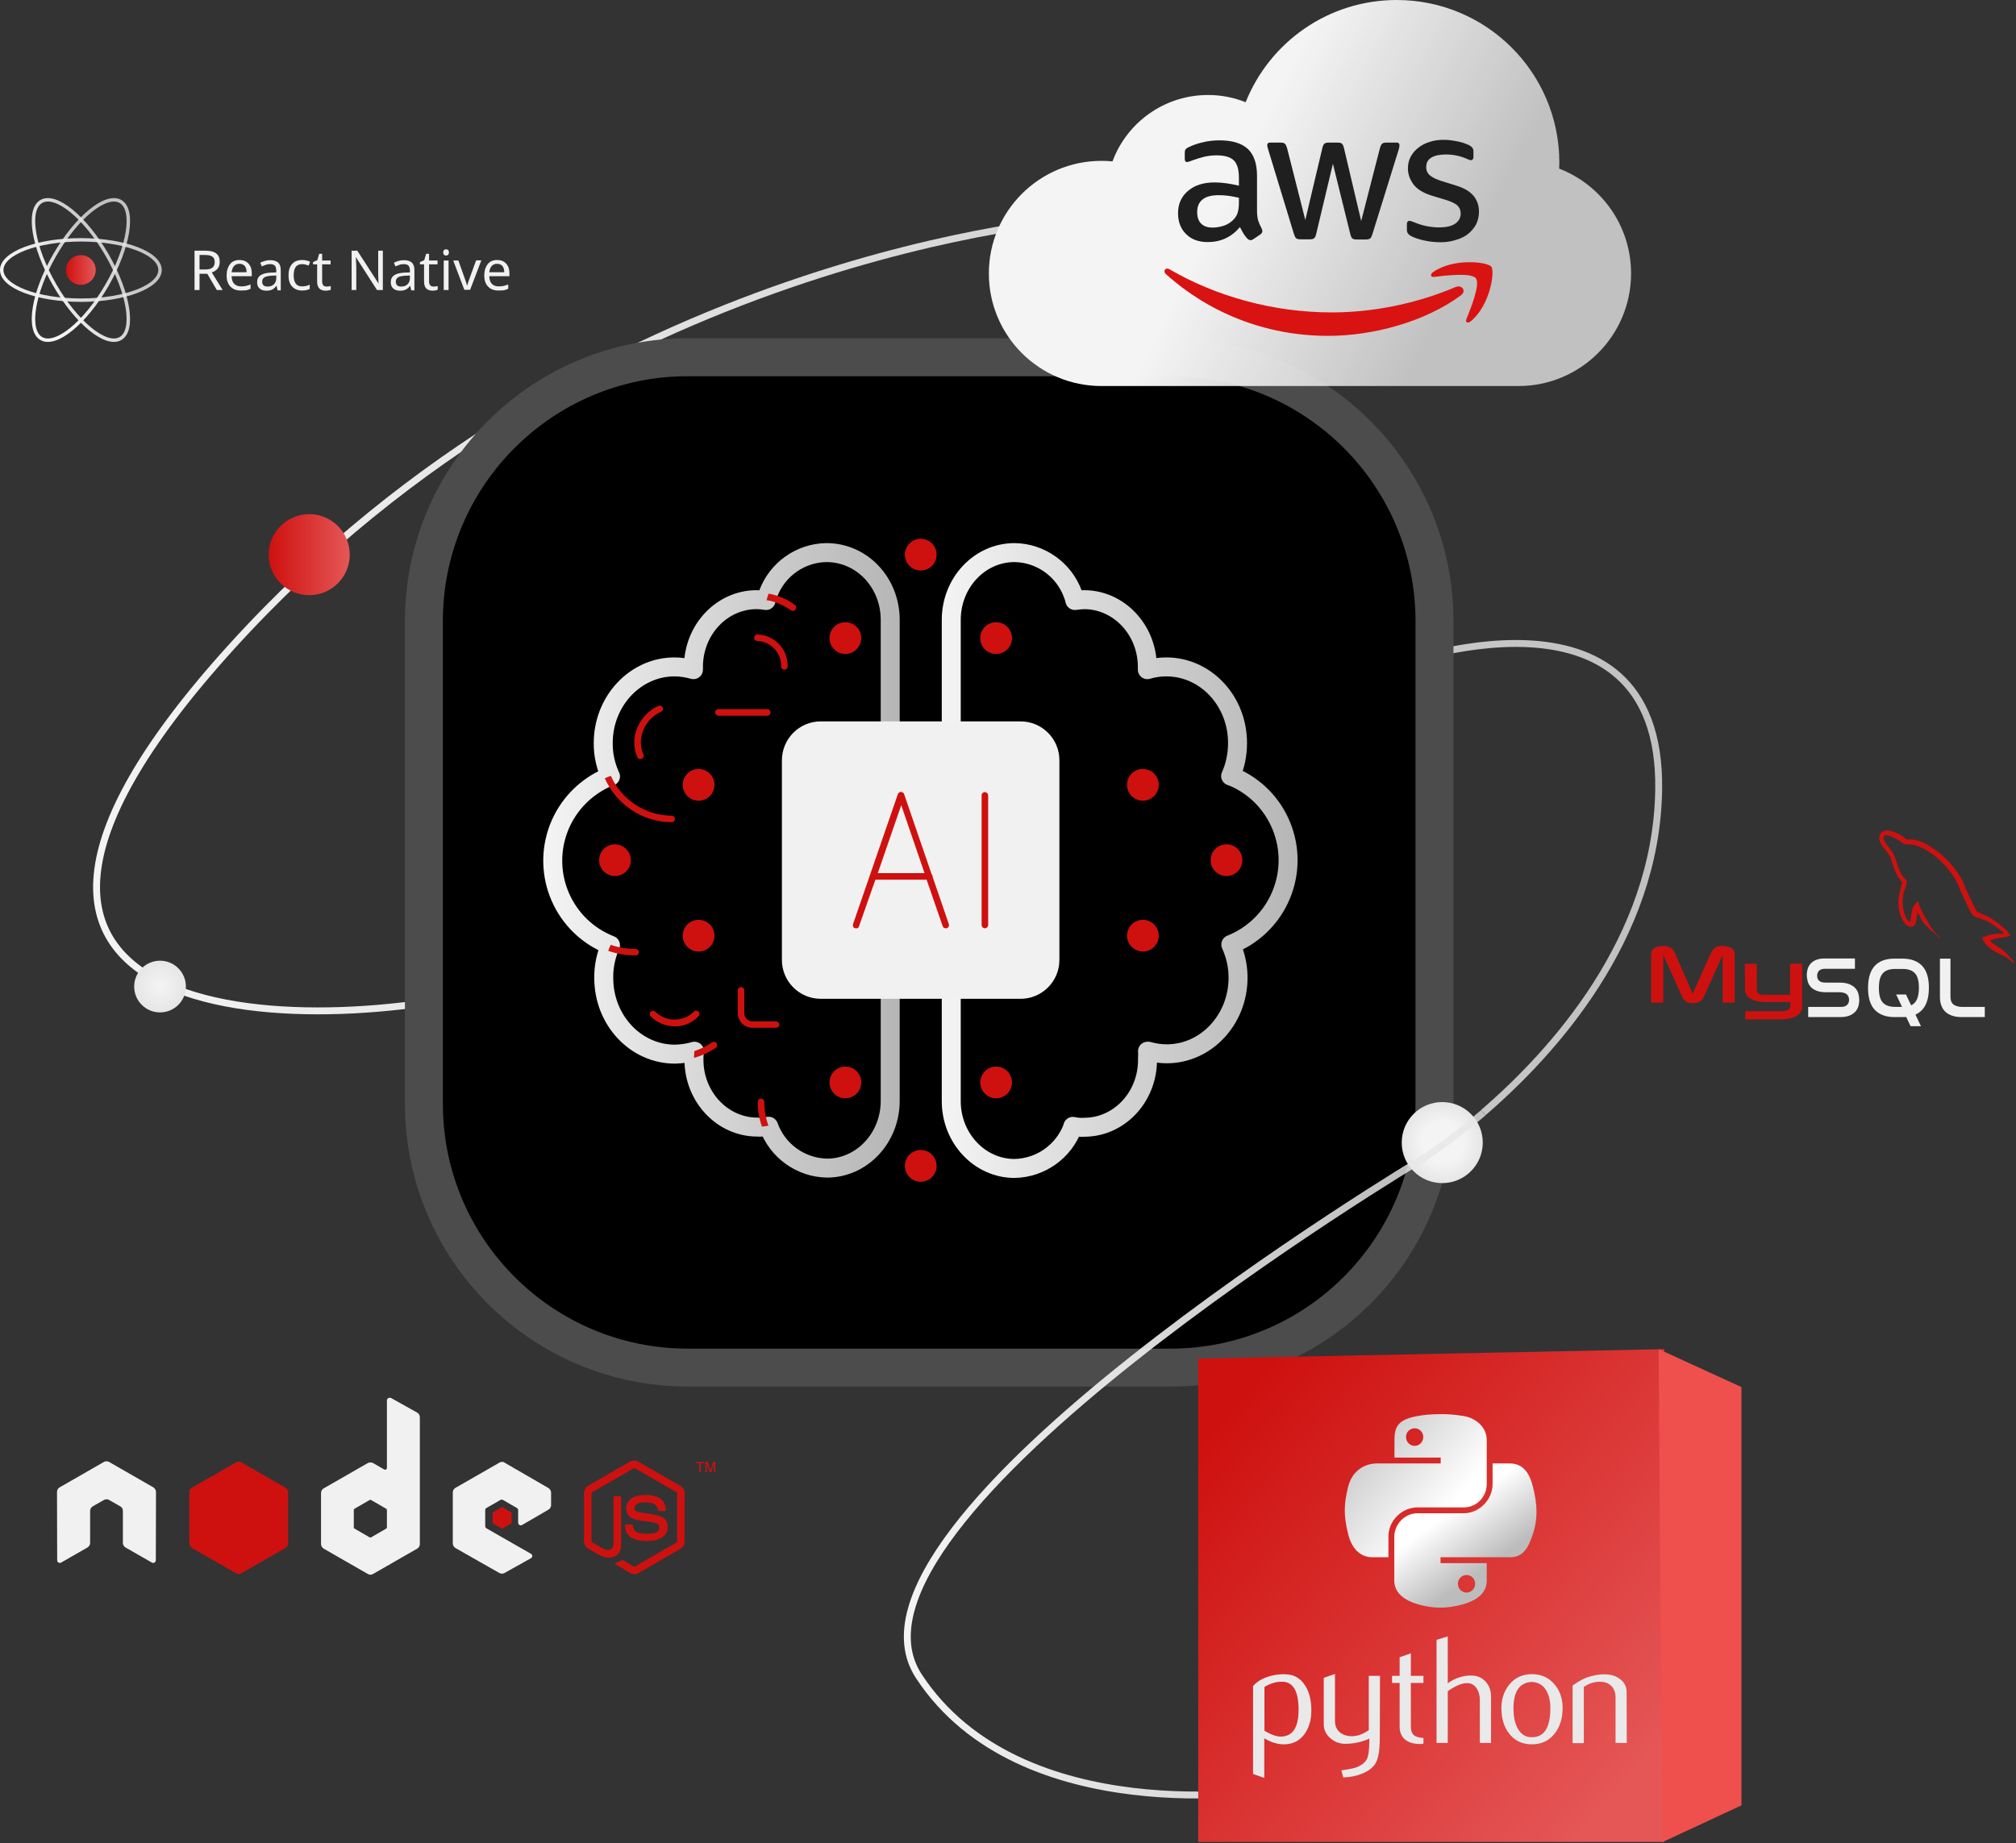<svg width="1169" height="1069" viewBox="0 0 1169 1069" fill="none" xmlns="http://www.w3.org/2000/svg">
<rect x="0" y="0" width="1169" height="1069" fill="#333333" stroke="none"/>
<g clip-path="url(#clip0_1502_390)">
<path d="M624.8 127.2C624.8 127.2 342.4 145.5 134.1 375.3C-74.2 605.1 187.4 603.7 301.6 569.9C415.8 536.1 807.8 386.1 807.8 386.1C807.8 386.1 963.8 328.1 961.8 458.1C960.5 544.6 900.3 610.7 860.1 645.3" stroke="url(#paint0_linear_1502_390)" stroke-width="4" stroke-miterlimit="10"/>
<path d="M678.7 793.2H398.9C314.3 793.2 245.8 724.7 245.8 640.1V360.3C245.8 275.7 314.3 207.2 398.9 207.2H678.7C763.3 207.2 831.8 275.7 831.8 360.3V640.1C831.8 724.6 763.3 793.2 678.7 793.2Z" fill="black" stroke="#4C4C4C" stroke-width="22" stroke-miterlimit="10"/>
<path d="M516.2 359.5V638.5C516.2 660 499.8 677.5 479.5 677.5C464.3 677.2 450.8 667.5 445.7 653.2C444.5 653.4 443.2 653.6 441.9 653.7C441 653.8 440 653.8 439.1 653.7C418.9 653.7 402.4 636.2 402.4 614.7V613.5C402.4 612.2 402.6 611 402.7 609.7C399 610.8 395.2 611.3 391.4 611.4C368.5 611.4 350.1 591.6 350.1 567.3C350 562 350.9 556.7 352.6 551.7C353 550.5 353.5 549.4 354 548.2C326.9 537.6 313.6 507.2 324.1 480.1C329 467.6 338.4 457.5 350.5 451.7C351.6 451.2 352.8 450.7 354 450.3L353.7 449.7C351.1 443.8 349.7 437.4 349.8 430.9C349.8 406.6 368.4 386.8 391.1 386.8C394.8 386.8 398.5 387.4 402.1 388.4V386.8C402.1 365.3 418.5 347.8 438.8 347.8C440.6 347.8 442.4 348 444.2 348.3C444.5 347 444.9 345.8 445.4 344.5C450.6 330.3 464.1 320.7 479.2 320.5C499.8 320.5 516.2 337.9 516.2 359.5Z" stroke="url(#paint1_linear_1502_390)" stroke-width="11" stroke-miterlimit="10" stroke-linecap="round" stroke-linejoin="round"/>
<path d="M445.6 652.9C444.4 653.1 443.1 653.3 441.8 653.4C440.2 648.8 439.3 644 439.4 639.1C439.4 638.1 440.2 637.2 441.3 637.2C442.3 637.2 443.2 638 443.2 639.1C443.1 643.9 444 648.5 445.6 652.9ZM461.3 353.5C460.9 354 460.4 354.3 459.8 354.3C459.4 354.3 459 354.2 458.7 354C454.5 351 449.7 348.9 444.5 348.1C444.8 346.8 445.2 345.6 445.7 344.3C451.1 345.3 456.3 347.5 460.7 350.7C461.6 351.3 461.9 352.4 461.3 353.3C461.4 353.4 461.4 353.5 461.3 353.5ZM454.8 388.4C453.8 388.4 452.9 387.6 452.9 386.5C453.2 378.6 447 372.1 439.2 371.8C438.2 371.8 437.3 371 437.3 369.9C437.3 368.9 438.1 368 439.2 368C449.1 368.3 457 376.6 456.7 386.5C456.7 387.6 455.8 388.4 454.8 388.4ZM391.4 475C391.4 476 390.6 476.9 389.5 476.9C372.7 476.8 357.5 466.8 350.7 451.4C351.8 450.9 353 450.4 354.2 450C360.4 463.9 374.2 473 389.5 473.1C390.5 473.1 391.4 474 391.4 475ZM371.3 440.3C370.6 440.3 369.9 439.9 369.6 439.2C367.2 433.7 367.2 427.5 369.6 422C372 416.3 376.5 411.7 382.1 409.3C383.1 409.1 384.1 409.7 384.4 410.7C384.6 411.4 384.3 412.2 383.7 412.6C378.9 414.7 375.1 418.5 373.1 423.3C371.1 427.9 371.1 433.1 373.1 437.6C373.5 438.5 373.1 439.7 372.1 440.1C371.8 440.2 371.6 440.3 371.3 440.3ZM391.5 595.3C386.3 595.3 381.2 593.3 377.4 589.6C376.6 588.9 376.6 587.7 377.3 586.9C378 586.1 379.2 586.1 380 586.8C386.2 592.9 396.1 592.9 402.3 586.8C403 586 404.2 586 405 586.7C405.8 587.4 405.8 588.6 405.1 589.4C401.5 593.2 396.6 595.3 391.5 595.3ZM370.5 552.2C370.5 553.2 369.7 554.1 368.6 554.1C363.2 554.1 357.9 553.3 352.7 551.5C353.1 550.3 353.6 549.2 354.1 548C358.8 549.6 363.6 550.4 368.6 550.4C369.6 550.5 370.4 551.2 370.5 552.2ZM415.2 607.6C411.5 610.2 407.4 612.1 403.1 613.4H402.4C402.4 612.1 402.6 610.9 402.7 609.6C406.4 608.4 409.8 606.7 413 604.5C413.9 604 415 604.2 415.6 605.1C416.1 606 416 607.1 415.2 607.6ZM450 596.1H436.3C431.7 596.1 427.9 592.4 427.8 587.7V574.4C427.8 573.4 428.6 572.5 429.7 572.5C430.7 572.5 431.6 573.3 431.6 574.4V587.7C431.6 590.3 433.7 592.4 436.3 592.4H450C451 592.4 451.9 593.2 451.9 594.3C451.9 595.3 451 596.1 450 596.1ZM444.9 415.1H416.6C415.6 415.1 414.7 414.3 414.7 413.2C414.7 412.2 415.5 411.3 416.6 411.3H444.9C445.9 411.3 446.8 412.1 446.8 413.2C446.8 414.3 446 415.1 444.9 415.1Z" fill="#CE110F"/>
<path d="M713.7 547.8C714.2 548.9 714.7 550.1 715.1 551.3C717 556.4 717.9 561.7 717.9 567.1C717.9 591.4 699.3 611.2 676.6 611.2C673 611.2 669.3 610.7 665.9 609.7H665.4C665.5 611 665.5 612.3 665.4 613.6V614.8C665.4 636.3 649 653.8 628.7 653.8C627.8 653.9 626.8 653.9 625.9 653.8C624.6 653.8 623.3 653.5 622.1 653.3V653.6C616.9 667.8 603.5 677.4 588.3 677.7C568.1 677.7 551.6 660.2 551.6 638.7V359.5C551.6 338 568 320.5 588.3 320.5C603.4 320.7 616.9 330.3 622.1 344.5C622.6 345.7 623 347 623.3 348.3C625.1 348 626.8 347.9 628.6 347.8C648.8 347.8 665.3 365.3 665.3 386.8V388.4C668.9 387.3 672.6 386.8 676.3 386.8C699.2 386.8 717.6 406.6 717.6 430.9C717.6 437.5 716.3 444.1 713.6 450.1C714.8 450.5 715.9 451 717.1 451.5C743.3 464.1 754.3 495.5 741.7 521.7C736 533.6 726 542.9 713.7 547.8Z" stroke="url(#paint2_linear_1502_390)" stroke-width="11" stroke-miterlimit="10" stroke-linecap="round" stroke-linejoin="round"/>
<path d="M475.9 418.4H591.8C604.2 418.4 614.3 428.5 614.3 440.9V556.8C614.3 569.2 604.2 579.3 591.8 579.3H475.9C463.5 579.3 453.4 569.2 453.4 556.8V441C453.4 428.5 463.5 418.4 475.9 418.4Z" fill="#F1F1F1"/>
<path d="M540.8 508.6C540.8 508.5 540.8 508.4 540.8 508.4C540.8 507.9 540.6 507.4 540.2 507L524.3 460.7C524 459.7 522.9 459.1 521.9 459.4C521.3 459.6 520.7 460.1 520.6 460.7L494.7 535.8C494.3 536.7 494.6 537.9 495.6 538.3C496.5 538.7 497.7 538.4 498.1 537.4C498.2 537.3 498.2 537.1 498.2 537L507.6 510.2H537.3L546.6 537.1C546.8 537.9 547.6 538.4 548.4 538.4C548.6 538.4 548.8 538.4 549 538.4C550 538.1 550.5 537 550.2 536L540.8 508.6ZM509 506.4L522.6 467L536.1 506.4H509ZM571.1 459.4C570.1 459.4 569.2 460.2 569.2 461.3V536.5C569.2 537.5 570 538.4 571.1 538.4C572.1 538.4 573 537.6 573 536.5V461.4C573 460.3 572.2 459.5 571.1 459.4Z" fill="#CE110F"/>
<path d="M365.8 498.9C365.8 504 361.7 508.1 356.6 508.1C351.5 508.1 347.4 504 347.4 498.9C347.4 493.8 351.5 489.7 356.6 489.7C361.7 489.8 365.8 493.9 365.8 498.9ZM414.3 542.7C414.3 547.8 410.2 551.9 405.1 551.9C400 551.9 395.9 547.8 395.9 542.7C395.9 537.6 400 533.5 405.1 533.5C410.2 533.5 414.3 537.6 414.3 542.7ZM414.3 455.2C414.3 460.3 410.2 464.4 405.1 464.4C400 464.4 395.9 460.3 395.9 455.2C395.9 450.1 400 446 405.1 446C410.1 446 414.3 450.1 414.3 455.2ZM533.9 330.9C528.8 330.9 524.7 326.8 524.7 321.7C524.7 316.6 528.8 312.5 533.9 312.5C539 312.5 543.1 316.6 543.1 321.7C543.1 326.8 539 330.9 533.9 330.9ZM490.2 379.3C485.1 379.3 481 375.2 481 370.1C481 365 485.1 360.9 490.2 360.9C495.3 360.9 499.4 365 499.4 370.1C499.3 375.2 495.2 379.3 490.2 379.3ZM577.6 379.3C572.5 379.3 568.4 375.2 568.4 370.1C568.4 365 572.5 360.9 577.6 360.9C582.7 360.9 586.8 365 586.8 370.1C586.8 375.2 582.7 379.3 577.6 379.3ZM702 498.9C702 493.8 706.1 489.7 711.2 489.7C716.3 489.7 720.4 493.8 720.4 498.9C720.4 504 716.3 508.1 711.2 508.1C706.1 508.1 702 504 702 498.9ZM653.5 455.2C653.5 450.1 657.6 446 662.7 446C667.8 446 671.9 450.1 671.9 455.2C671.9 460.3 667.8 464.4 662.7 464.4C657.6 464.4 653.5 460.3 653.5 455.2ZM653.5 542.7C653.5 537.6 657.6 533.5 662.7 533.5C667.8 533.5 671.9 537.6 671.9 542.7C671.9 547.8 667.8 551.9 662.7 551.9C657.6 551.8 653.5 547.7 653.5 542.7ZM533.9 667C539 667 543.1 671.1 543.1 676.2C543.1 681.3 539 685.4 533.9 685.4C528.8 685.4 524.7 681.3 524.7 676.2C524.7 671.1 528.8 667 533.9 667ZM577.6 618.6C582.7 618.6 586.8 622.7 586.8 627.8C586.8 632.9 582.7 637 577.6 637C572.5 637 568.4 632.9 568.4 627.8C568.5 622.7 572.6 618.6 577.6 618.6ZM490.2 618.6C495.3 618.6 499.4 622.7 499.4 627.8C499.4 632.9 495.3 637 490.2 637C485.1 637 481 632.9 481 627.8C481 622.7 485.1 618.6 490.2 618.6Z" fill="#CE110F"/>
<path fill-rule="evenodd" clip-rule="evenodd" d="M225.956 810.679C225.656 810.679 225.456 810.779 225.156 810.879C224.656 811.179 224.356 811.679 224.356 812.179V851.379C224.356 851.779 224.156 852.079 223.856 852.279C223.556 852.479 223.156 852.479 222.756 852.279L216.356 848.579C215.356 848.079 214.256 848.079 213.256 848.579L187.656 863.279C186.656 863.879 186.156 864.879 186.156 865.979V895.479C186.156 896.579 186.756 897.579 187.656 898.179L213.256 912.879C214.256 913.479 215.356 913.479 216.356 912.879L241.956 898.179C242.956 897.579 243.456 896.579 243.456 895.479V821.979C243.456 820.879 242.856 819.779 241.856 819.279L226.656 810.779C226.456 810.779 226.156 810.679 225.956 810.679ZM61.556 847.579C61.056 847.579 60.656 847.679 60.156 847.979L34.556 862.679C33.556 863.279 33.056 864.279 33.056 865.379L33.156 904.979C33.156 905.579 33.456 906.079 33.956 906.279C34.456 906.579 35.056 906.579 35.456 906.279L50.656 897.579C51.656 896.979 52.256 895.979 52.256 894.879V876.379C52.256 875.279 52.856 874.279 53.756 873.679L60.256 869.979C60.756 869.679 61.256 869.579 61.756 869.579C62.256 869.579 62.856 869.679 63.256 869.979L69.756 873.679C70.756 874.179 71.256 875.279 71.256 876.379V894.879C71.256 895.979 71.856 896.979 72.856 897.579L88.056 906.279C88.556 906.579 89.156 906.579 89.556 906.279C90.056 905.979 90.356 905.479 90.356 904.979L90.456 865.379C90.456 864.279 89.856 863.279 88.956 862.679L63.356 847.979C62.956 847.679 62.456 847.679 61.956 847.579H61.556ZM291.156 847.879C290.656 847.879 290.056 847.979 289.656 848.279L264.056 862.979C263.056 863.579 262.556 864.579 262.556 865.679V895.179C262.556 896.279 263.156 897.279 264.156 897.879L289.456 912.279C290.356 912.779 291.556 912.879 292.456 912.379L307.856 903.779C308.356 903.479 308.656 902.979 308.656 902.479C308.656 901.879 308.356 901.379 307.856 901.179L282.156 886.479C281.656 886.179 281.356 885.679 281.356 885.079V875.879C281.356 875.279 281.656 874.779 282.156 874.579L290.156 869.979C290.656 869.679 291.256 869.679 291.656 869.979L299.656 874.579C300.156 874.879 300.456 875.379 300.456 875.879V883.179C300.456 883.779 300.756 884.279 301.256 884.479C301.756 884.779 302.356 884.779 302.756 884.479L318.056 875.579C319.056 874.979 319.556 873.979 319.556 872.879V865.779C319.556 864.679 318.956 863.679 318.056 863.079L292.656 848.379C292.256 847.979 291.756 847.879 291.156 847.879ZM214.756 869.879C214.856 869.879 215.056 869.879 215.156 869.979L223.956 875.079C224.156 875.179 224.356 875.479 224.356 875.779V885.879C224.356 886.179 224.156 886.379 223.956 886.579L215.156 891.679C214.956 891.779 214.656 891.779 214.356 891.679L205.556 886.579C205.356 886.479 205.156 886.179 205.156 885.879V875.779C205.156 875.479 205.356 875.279 205.556 875.079L214.356 869.979C214.556 869.979 214.656 869.879 214.756 869.879Z" fill="#F1F1F1"/>
<path fill-rule="evenodd" clip-rule="evenodd" d="M367.756 847.179C366.856 847.179 366.056 847.379 365.256 847.779L341.156 861.679C339.556 862.579 338.656 864.279 338.656 866.079V893.879C338.656 895.679 339.556 897.379 341.156 898.279L347.456 901.879C350.556 903.379 351.656 903.379 353.056 903.379C357.556 903.379 360.156 900.679 360.156 895.879V868.479C360.156 868.079 359.856 867.779 359.456 867.779H356.456C356.056 867.779 355.756 868.079 355.756 868.479V895.879C355.756 897.979 353.556 900.079 349.956 898.379L343.356 894.579C343.156 894.479 342.956 894.279 342.956 893.979V866.179C342.956 865.879 343.156 865.679 343.356 865.479L367.456 851.579C367.656 851.479 367.956 851.479 368.156 851.579L392.256 865.479C392.456 865.579 392.656 865.879 392.656 866.179V893.979C392.656 894.279 392.556 894.479 392.256 894.679L368.156 908.579C367.956 908.679 367.656 908.679 367.456 908.579L361.256 904.879C361.056 904.779 360.856 904.779 360.656 904.879C358.956 905.879 358.656 905.979 357.056 906.479C356.656 906.579 356.056 906.879 357.256 907.479L365.356 912.279C366.156 912.679 366.956 912.979 367.856 912.979C368.756 912.979 369.556 912.779 370.356 912.279L394.456 898.379C396.056 897.479 396.956 895.779 396.956 893.979V866.179C396.956 864.379 396.056 862.679 394.456 861.779L370.356 847.879C369.456 847.379 368.656 847.179 367.756 847.179ZM138.356 847.779C137.856 847.779 137.256 847.879 136.856 848.179L111.256 862.879C110.256 863.479 109.756 864.479 109.756 865.579V895.079C109.756 896.179 110.356 897.179 111.256 897.779L136.856 912.479C137.856 913.079 138.956 913.079 139.956 912.479L165.556 897.779C166.556 897.179 167.056 896.179 167.056 895.079V865.579C167.056 864.479 166.456 863.379 165.556 862.879L139.956 848.179C139.356 847.879 138.856 847.779 138.356 847.779ZM403.556 847.879V848.579H405.556V853.879H406.356V848.579H408.356V847.879H403.556ZM409.056 847.879V853.879H409.856V850.379C409.856 850.279 409.856 849.979 409.856 849.679C409.856 849.379 409.856 849.079 409.856 848.979V848.779L411.556 853.879H412.356L414.056 848.779C414.056 849.079 414.056 849.379 413.956 849.679C413.956 849.979 413.956 850.179 413.956 850.279V853.779H414.756V847.779H413.656L411.956 852.879L410.256 847.779L409.056 847.879ZM374.156 867.079C367.256 867.079 363.156 869.979 363.156 874.879C363.156 880.179 367.256 881.579 373.856 882.279C381.756 883.079 382.356 884.179 382.356 885.779C382.356 888.479 380.256 889.579 375.156 889.579C368.756 889.579 367.356 887.979 366.956 884.779C366.856 884.479 366.656 884.179 366.256 884.179H363.156C362.756 884.179 362.456 884.479 362.456 884.879C362.456 888.979 364.656 893.779 375.156 893.779C382.756 893.779 387.156 890.779 387.156 885.579C387.156 880.379 383.556 878.979 376.156 877.979C368.656 876.979 367.956 876.479 367.956 874.779C367.956 873.379 368.556 871.379 374.056 871.379C378.956 871.379 380.856 872.479 381.556 875.779C381.656 876.079 381.856 876.379 382.256 876.379H385.356C385.556 876.379 385.756 876.279 385.856 876.079C385.956 875.979 386.056 875.779 386.056 875.579C385.756 869.779 381.856 867.079 374.156 867.079ZM291.156 874.079C291.056 874.079 290.956 874.079 290.856 874.179L285.956 877.079C285.756 877.179 285.656 877.379 285.656 877.579V883.179C285.656 883.379 285.756 883.579 285.956 883.679L290.856 886.479C291.056 886.579 291.256 886.579 291.456 886.479L296.356 883.679C296.556 883.579 296.656 883.379 296.656 883.179V877.579C296.656 877.379 296.556 877.179 296.356 877.079L291.456 874.179C291.256 874.079 291.256 874.079 291.156 874.079Z" fill="#CE110F"/>
<path d="M836.3 686.2C849.278 686.2 859.8 675.679 859.8 662.7C859.8 649.722 849.278 639.2 836.3 639.2C823.321 639.2 812.8 649.722 812.8 662.7C812.8 675.679 823.321 686.2 836.3 686.2Z" fill="url(#paint3_radial_1502_390)"/>
<path d="M92.8 587.2C101.084 587.2 107.8 580.484 107.8 572.2C107.8 563.916 101.084 557.2 92.8 557.2C84.516 557.2 77.8 563.916 77.8 572.2C77.8 580.484 84.516 587.2 92.8 587.2Z" fill="url(#paint4_radial_1502_390)"/>
<path d="M179.3 345.2C192.278 345.2 202.8 334.679 202.8 321.7C202.8 308.722 192.278 298.2 179.3 298.2C166.321 298.2 155.8 308.722 155.8 321.7C155.8 334.679 166.321 345.2 179.3 345.2Z" fill="url(#paint5_linear_1502_390)"/>
<path d="M957.5 581.5H964.5V553.9L975.3 577.9C976.6 580.8 978.3 581.8 981.7 581.8C985.1 581.8 986.8 580.8 988.1 577.9L998.9 553.9V581.5H1005.9V554C1005.9 551.3 1004.8 550 1002.6 549.3C997.3 547.6 993.7 549.1 992.1 552.7L981.5 576.4L971.2 552.7C969.7 549.1 966 547.7 960.7 549.3C958.5 550 957.4 551.3 957.4 554V581.5H957.5ZM1011.7 559H1018.7V574.2C1018.6 575 1019 577 1022.8 577C1024.8 577 1037.9 577 1038 577V558.9H1045C1045 558.9 1045 583.6 1045 583.7C1045 589.8 1037.5 591.1 1034 591.2H1012V586.5C1012 586.5 1034 586.5 1034.1 586.5C1038.6 586 1038.1 583.8 1038.1 583V581.2H1023.3C1016.4 581.1 1012 578.1 1011.9 574.7C1011.7 574.4 1011.9 559.2 1011.7 559Z" fill="#CE110F"/>
<path d="M1162 541.5C1157.7 541.4 1154.4 541.8 1151.6 543C1150.8 543.3 1149.5 543.3 1149.4 544.3C1149.8 544.8 1149.9 545.4 1150.3 546C1151 547.1 1152.1 548.5 1153.1 549.3C1154.2 550.1 1155.3 551 1156.5 551.7C1158.6 553 1160.9 553.7 1163 555C1164.2 555.8 1165.4 556.7 1166.5 557.6C1167.1 558 1167.5 558.7 1168.2 558.9V558.8C1167.8 558.3 1167.7 557.6 1167.3 557.1L1165.7 555.5C1164.1 553.4 1162.2 551.6 1160.1 550.1C1158.4 548.9 1154.7 547.3 1154 545.3L1153.9 545.2C1155.1 545.1 1156.5 544.6 1157.6 544.3C1159.4 543.8 1161.1 543.9 1163 543.4C1163.9 543.2 1164.7 542.9 1165.6 542.7V542.2C1164.6 541.2 1164 539.9 1162.9 539C1160.2 536.7 1157.2 534.3 1154.1 532.4C1152.4 531.3 1150.3 530.6 1148.5 529.7C1147.9 529.4 1146.8 529.2 1146.4 528.7C1145.5 527.5 1144.9 526 1144.2 524.6C1142.7 521.7 1141.2 518.4 1139.8 515.3C1138.9 513.2 1138.3 511.1 1137.1 509.2C1131.6 500.1 1125.6 494.6 1116.4 489.2C1114.4 488.1 1112.1 487.6 1109.6 487L1105.6 486.8C1104.8 486.5 1103.9 485.5 1103.2 485C1100.1 483.1 1092.3 478.9 1090 484.4C1088.6 487.9 1092.1 491.3 1093.4 493.1C1094.3 494.3 1095.4 495.7 1096.1 497.1C1096.5 498 1096.6 498.9 1097 499.9C1097.9 502.3 1098.7 504.9 1099.8 507.1C1100.4 508.2 1101 509.4 1101.8 510.4C1102.2 511 1103 511.3 1103.1 512.2C1102.3 513.3 1102.3 514.9 1101.9 516.2C1100 522.2 1100.7 529.7 1103.5 534.1C1104.4 535.5 1106.4 538.4 1109.1 537.3C1111.5 536.3 1111 533.3 1111.7 530.6C1111.9 530 1111.8 529.5 1112.1 529.1V529.2L1114.3 533.6C1115.9 536.2 1118.8 539 1121.3 540.8C1122.6 541.8 1123.6 543.4 1125.2 544V543.9H1125.1C1124.8 543.4 1124.3 543.2 1123.9 542.8C1122.9 541.9 1121.9 540.7 1121.1 539.6C1118.9 536.6 1116.9 533.3 1115.1 529.8C1114.2 528.2 1113.5 526.3 1112.8 524.7C1112.5 524.1 1112.5 523.1 1111.9 522.7C1111.1 523.9 1109.9 524.9 1109.3 526.4C1108.3 528.7 1108.2 531.5 1107.8 534.5C1107.6 534.6 1107.7 534.5 1107.6 534.6C1105.9 534.2 1105.3 532.4 1104.7 530.9C1103.1 527.1 1102.8 521 1104.2 516.6C1104.6 515.5 1106.2 511.9 1105.5 510.9C1105.2 509.9 1104.1 509.3 1103.5 508.5C1102.8 507.5 1102 506.2 1101.5 505.1C1100.2 502.1 1099.6 498.8 1098.2 495.8C1097.5 494.4 1096.4 492.9 1095.5 491.7C1094.5 490.3 1093.4 489.3 1092.6 487.5C1092.3 486.9 1091.9 485.9 1092.4 485.3C1092.5 484.9 1092.7 484.7 1093.1 484.6C1093.8 484.1 1095.8 484.8 1096.5 485.1C1098.5 485.9 1100.1 486.7 1101.7 487.8C1102.5 488.3 1103.3 489.3 1104.3 489.6H1105.4C1107.1 490 1109 489.7 1110.6 490.2C1113.4 491.1 1116 492.4 1118.3 493.9C1125.3 498.3 1131.1 504.7 1135 512.2C1135.6 513.4 1135.9 514.6 1136.5 515.9C1137.6 518.5 1139 521.2 1140.2 523.7C1141.3 526.2 1142.4 528.8 1144 530.9C1144.8 532 1148 532.6 1149.5 533.2C1150.5 533.6 1152.2 534.1 1153.2 534.7C1155 535.8 1156.8 537.1 1158.6 538.4C1159.2 539.1 1161.9 540.4 1162 541.5Z" fill="#CE110F"/>
<path d="M1075.6 556V561.9H1058.2C1056.7 561.9 1055.5 562.3 1054.8 563C1054.1 563.8 1053.7 564.7 1053.7 565.9C1053.7 566.4 1053.8 566.9 1053.9 567.4C1054.1 567.9 1054.3 568.3 1054.7 568.7C1055.1 569.1 1055.6 569.4 1056.2 569.6C1056.8 569.8 1057.7 569.9 1058.7 569.9H1066.6C1068.9 569.9 1070.8 570.2 1072.3 570.8C1073.8 571.4 1074.9 572.1 1075.8 573.1C1076.7 574 1077.2 575.1 1077.6 576.3C1077.9 577.5 1078.1 578.7 1078.1 579.9C1078.1 581.3 1077.9 582.7 1077.5 583.9C1077.1 585.1 1076.5 586.1 1075.6 587C1074.7 587.9 1073.6 588.6 1072.3 589.1C1070.9 589.6 1069.3 589.9 1067.4 589.9H1048.5V584H1067.6C1069.2 584 1070.4 583.6 1071.1 582.8C1071.9 582 1072.2 581 1072.2 579.8C1072.2 579.3 1072.1 578.7 1071.9 578.2C1071.7 577.7 1071.4 577.2 1071 576.8C1070.6 576.4 1070.1 576.1 1069.4 575.9C1068.7 575.7 1067.9 575.5 1066.8 575.5H1058.9C1056.6 575.5 1054.8 575.2 1053.3 574.6C1051.9 574 1050.7 573.3 1049.9 572.3C1049.1 571.4 1048.5 570.3 1048.2 569.1C1047.9 567.9 1047.7 566.8 1047.7 565.6C1047.7 564.2 1047.9 562.9 1048.3 561.7C1048.7 560.5 1049.3 559.5 1050.2 558.6C1051.1 557.7 1052.1 557.1 1053.5 556.6C1054.8 556.1 1056.4 555.9 1058.3 555.9H1075.6V556Z" fill="#F1F1F1"/>
<path d="M1103.2 556C1108.1 556 1111.9 557.401 1114.6 560.201C1117.2 563.001 1118.5 567.2 1118.5 573C1118.5 577 1117.8 580.301 1116.5 582.901C1115.2 585.501 1113.2 587.3 1110.7 588.5L1113.9 595.201H1107.9L1105.3 589.8C1104.9 589.9 1104.6 589.901 1104.2 589.901C1103.8 589.901 1103.5 589.901 1103.1 589.901H1098.5C1093.6 589.901 1089.8 588.5 1087.1 585.701C1084.5 582.901 1083.2 578.7 1083.2 573C1083.2 567.3 1084.5 563.001 1087.1 560.201C1089.7 557.401 1093.5 556 1098.5 556H1103.2ZM1105.2 576.8L1108.2 583.1C1109.7 582.4 1110.9 581.2 1111.6 579.5C1112.3 577.9 1112.7 575.7 1112.7 573C1112.7 569.1 1112 566.3 1110.5 564.6C1109 562.9 1106.7 562 1103.4 562H1098.8C1095.5 562 1093.1 562.9 1091.7 564.6C1090.2 566.3 1089.5 569.1 1089.5 573C1089.5 576.9 1090.2 579.701 1091.7 581.401C1093.2 583.101 1095.6 584 1098.9 584H1102.9L1099.5 576.8H1105.2Z" fill="#F1F1F1"/>
<path d="M1131 556V578.1C1131 578.9 1131.1 579.701 1131.3 580.401C1131.5 581.101 1131.9 581.7 1132.4 582.3C1132.9 582.8 1133.6 583.2 1134.5 583.5C1135.4 583.8 1136.5 584 1137.8 584H1150.9V589.901H1137.4C1135.2 589.901 1133.2 589.6 1131.7 589C1130.1 588.4 1128.8 587.6 1127.8 586.6C1126.8 585.6 1126.1 584.301 1125.6 582.901C1125.1 581.501 1124.9 579.901 1124.9 578.201V556H1131Z" fill="#F1F1F1"/>
<path d="M46.9 165.2C51.65 165.2 55.5 161.35 55.5 156.6C55.5 151.85 51.65 148 46.9 148C42.15 148 38.3 151.85 38.3 156.6C38.3 161.35 42.15 165.2 46.9 165.2Z" fill="url(#paint6_linear_1502_390)"/>
<path d="M46.9 174.1C72.25 174.1 92.8 166.265 92.8 156.6C92.8 146.935 72.25 139.1 46.9 139.1C21.55 139.1 1 146.935 1 156.6C1 166.265 21.55 174.1 46.9 174.1Z" stroke="url(#paint7_linear_1502_390)" stroke-width="2" stroke-miterlimit="10"/>
<path d="M69.858 196.351C78.228 191.518 74.738 169.804 62.063 147.851C49.388 125.898 32.328 112.02 23.958 116.852C15.588 121.685 19.078 143.398 31.753 165.351C44.428 187.304 61.488 201.183 69.858 196.351Z" stroke="url(#paint8_linear_1502_390)" stroke-width="2" stroke-miterlimit="10"/>
<path d="M62.071 165.357C74.746 143.404 78.235 121.69 69.865 116.858C61.496 112.025 44.435 125.904 31.761 147.857C19.086 169.81 15.596 191.524 23.965 196.356C32.335 201.189 49.396 187.31 62.071 165.357Z" stroke="url(#paint9_linear_1502_390)" stroke-width="2" stroke-miterlimit="10"/>
<path d="M115.7 158.8V168.2H112.8V145.4H119.1C121.9 145.4 124 145.9 125.4 147C126.8 148.1 127.4 149.7 127.4 151.9C127.4 154.9 125.9 157 122.8 158L129.1 168.2H125.7L120.2 158.8H115.7ZM115.7 156.3H119.1C121 156.3 122.3 155.9 123.2 155.2C124.1 154.5 124.5 153.4 124.5 152C124.5 150.6 124.1 149.5 123.2 148.9C122.3 148.2 120.9 147.9 119 147.9H115.7V156.3Z" fill="#F1F1F1"/>
<path d="M139.6 168.5C137 168.5 135 167.7 133.6 166.2C132.1 164.6 131.4 162.5 131.4 159.8C131.4 157.1 132.1 154.9 133.4 153.2C134.7 151.5 136.6 150.8 138.9 150.8C141.1 150.8 142.8 151.5 144.1 152.9C145.4 154.3 146 156.2 146 158.5V160.2H134.3C134.4 162.1 134.8 163.6 135.8 164.6C136.8 165.6 138.1 166.1 139.8 166.1C140.7 166.1 141.6 166 142.4 165.9C143.2 165.7 144.2 165.4 145.3 165V167.5C144.4 167.9 143.5 168.2 142.6 168.4C141.7 168.4 140.8 168.5 139.6 168.5ZM138.9 153C137.6 153 136.5 153.4 135.7 154.3C134.9 155.2 134.5 156.4 134.3 157.9H143C143 156.3 142.6 155.1 141.9 154.2C141.2 153.5 140.2 153 138.9 153Z" fill="#F1F1F1"/>
<path d="M160.9 168.2L160.4 165.8H160.3C159.4 166.9 158.6 167.6 157.7 168C156.9 168.4 155.8 168.6 154.5 168.6C152.8 168.6 151.5 168.2 150.5 167.3C149.5 166.4 149.1 165.2 149.1 163.6C149.1 160.1 151.8 158.3 157.3 158.1L160.2 158V157C160.2 155.7 159.9 154.7 159.4 154.1C158.8 153.5 157.9 153.2 156.7 153.2C155.8 153.2 154.9 153.3 154.1 153.6C153.3 153.9 152.5 154.2 151.8 154.5L150.9 152.4C151.8 151.9 152.7 151.6 153.7 151.3C154.7 151 155.7 150.9 156.7 150.9C158.8 150.9 160.3 151.4 161.3 152.3C162.3 153.2 162.8 154.7 162.8 156.7V168.4H160.9V168.2ZM155.1 166.2C156.7 166.2 157.9 165.8 158.8 164.9C159.7 164.1 160.2 162.8 160.2 161.3V159.8L157.7 159.9C155.7 160 154.3 160.3 153.4 160.8C152.5 161.3 152 162.2 152 163.4C152 164.3 152.3 165 152.8 165.5C153.4 166 154.2 166.2 155.1 166.2Z" fill="#F1F1F1"/>
<path d="M175.2 168.5C172.7 168.5 170.8 167.7 169.4 166.2C168 164.7 167.3 162.5 167.3 159.7C167.3 156.8 168 154.6 169.4 153.1C170.8 151.5 172.8 150.8 175.3 150.8C176.1 150.8 177 150.9 177.8 151.1C178.6 151.3 179.3 151.5 179.8 151.8L179 154C177.6 153.5 176.3 153.2 175.3 153.2C173.6 153.2 172.3 153.7 171.5 154.8C170.7 155.9 170.3 157.5 170.3 159.7C170.3 161.8 170.7 163.4 171.5 164.5C172.3 165.6 173.5 166.1 175.2 166.1C176.7 166.1 178.2 165.8 179.6 165.1V167.6C178.4 168.2 176.9 168.5 175.2 168.5Z" fill="#F1F1F1"/>
<path d="M189.4 166.2C189.8 166.2 190.2 166.2 190.7 166.1C191.2 166 191.6 165.9 191.8 165.9V168.1C191.5 168.2 191.1 168.3 190.6 168.4C190.1 168.5 189.5 168.6 188.9 168.6C185.5 168.6 183.9 166.8 183.9 163.3V153.3H181.5V152L184 150.9L185.1 147.2H186.8V151.1H191.7V153.3H186.8V163.2C186.8 164.2 187 164.9 187.5 165.5C187.9 166 188.5 166.2 189.4 166.2Z" fill="#F1F1F1"/>
<path d="M222 168.2H218.6L206.4 149.2H206.3L206.4 150.5C206.5 152.4 206.6 154 206.6 155.4V168.2H203.9V145.4H207.2L207.9 146.5L215.4 158.1L219.4 164.3H219.5C219.5 164.1 219.4 163.2 219.4 161.6C219.3 160.1 219.3 159 219.3 158.3V145.4H222V168.2Z" fill="#F1F1F1"/>
<path d="M238.4 168.2L237.9 165.8H237.8C236.9 166.9 236.1 167.6 235.2 168C234.4 168.4 233.3 168.6 232 168.6C230.3 168.6 229 168.2 228 167.3C227 166.4 226.6 165.2 226.6 163.6C226.6 160.1 229.3 158.3 234.8 158.1L237.7 158V157C237.7 155.7 237.4 154.7 236.9 154.1C236.4 153.5 235.4 153.2 234.2 153.2C233.3 153.2 232.4 153.3 231.6 153.6C230.8 153.9 230 154.2 229.3 154.5L228.4 152.4C229.3 151.9 230.2 151.6 231.2 151.3C232.2 151 233.2 150.9 234.2 150.9C236.3 150.9 237.8 151.4 238.8 152.3C239.8 153.2 240.3 154.7 240.3 156.7V168.4H238.4V168.2ZM232.6 166.2C234.2 166.2 235.4 165.8 236.3 164.9C237.2 164 237.7 162.8 237.7 161.3V159.8L235.2 159.9C233.2 160 231.8 160.3 230.9 160.8C230 161.3 229.5 162.2 229.5 163.4C229.5 164.3 229.8 165 230.3 165.5C230.8 166 231.6 166.2 232.6 166.2Z" fill="#F1F1F1"/>
<path d="M251.4 166.2C251.8 166.2 252.2 166.2 252.7 166.1C253.2 166 253.6 165.9 253.8 165.9V168.1C253.5 168.2 253.1 168.3 252.6 168.4C252.1 168.5 251.5 168.6 250.9 168.6C247.5 168.6 245.9 166.8 245.9 163.3V153.3H243.5V152L246 150.9L247.1 147.2H248.8V151.1H253.7V153.3H248.8V163.2C248.8 164.2 249 164.9 249.5 165.5C249.9 166 250.6 166.2 251.4 166.2Z" fill="#F1F1F1"/>
<path d="M257 146.4C257 145.8 257.2 145.3 257.5 145C257.8 144.7 258.2 144.6 258.7 144.6C259.1 144.6 259.5 144.7 259.8 145C260.1 145.3 260.3 145.7 260.3 146.4C260.3 147 260.1 147.5 259.8 147.8C259.5 148.1 259.1 148.2 258.7 148.2C258.2 148.2 257.8 148.1 257.5 147.8C257.2 147.5 257 147 257 146.4ZM260.1 168.2H257.3V151.1H260.1V168.2Z" fill="#F1F1F1"/>
<path d="M269.3 168.2L262.8 151.1H265.8L269.4 161.2C270.1 163.2 270.6 164.7 270.8 165.7H270.9C270.9 165.6 271 165.4 271 165.2C271 165 271.1 164.8 271.2 164.6C271.3 164.4 271.6 163.2 272.4 161.1L276.1 151H279.1L272.6 168.1H269.3V168.2Z" fill="#F1F1F1"/>
<path d="M289 168.5C286.4 168.5 284.4 167.7 283 166.2C281.5 164.6 280.8 162.5 280.8 159.8C280.8 157.1 281.5 154.9 282.8 153.2C284.1 151.5 286 150.8 288.3 150.8C290.5 150.8 292.2 151.5 293.5 152.9C294.8 154.3 295.4 156.2 295.4 158.5V160.2H283.7C283.8 162.1 284.2 163.6 285.2 164.6C286.1 165.6 287.5 166.1 289.2 166.1C290.1 166.1 291 166 291.8 165.9C292.6 165.7 293.6 165.4 294.7 165V167.5C293.8 167.9 292.9 168.2 292 168.4C291.1 168.4 290.1 168.5 289 168.5ZM288.3 153C287 153 285.9 153.4 285.1 154.3C284.3 155.2 283.9 156.4 283.7 157.9H292.4C292.4 156.3 292 155.1 291.3 154.2C290.6 153.5 289.6 153 288.3 153Z" fill="#F1F1F1"/>
<path d="M904.1 97.8C904.1 96.7 904.2 95.5 904.2 94.3C904.2 42.2 862 0 809.9 0C770.2 0 736.2 24.5 722.3 59.3C715.4 56.5 708 55.1 700.5 55.1C675.1 55.1 653.4 71.1 645.1 93.6C643 93.4 640.9 93.3 638.7 93.3C602.7 93.3 573.4 122.5 573.4 158.6C573.4 194.7 602.6 223.9 638.7 223.9H880.5C916.5 223.9 945.8 194.7 945.8 158.6C945.8 130.9 928.5 107.2 904.1 97.8Z" fill="url(#paint10_linear_1502_390)"/>
<path d="M728.9 122.4C728.9 124.7 729.2 126.6 729.6 128C730.1 129.4 730.7 130.9 731.6 132.6C731.9 133.1 732 133.6 732 134.1C732 134.7 731.6 135.4 730.8 136L726.8 138.7C726.2 139.1 725.7 139.3 725.2 139.3C724.6 139.3 723.9 139 723.3 138.4C722.4 137.5 721.7 136.4 721 135.4C720.4 134.3 719.7 133.1 719 131.7C714.1 137.5 707.9 140.4 700.4 140.4C695.1 140.4 690.9 138.9 687.8 135.8C684.7 132.8 683.1 128.7 683.1 123.7C683.1 118.3 685 114 688.9 110.7C692.8 107.4 697.9 105.8 704.4 105.8C706.5 105.8 708.8 106 711.1 106.3C713.4 106.6 715.8 107.1 718.4 107.7V103.1C718.4 98.3 717.4 94.9 715.4 93C713.4 91 710 90.1 705.1 90.1C702.9 90.1 700.6 90.4 698.3 90.9C696 91.5 693.7 92.2 691.5 93C690.5 93.4 689.7 93.7 689.3 93.8C688.9 93.9 688.5 94 688.3 94C687.4 94 687 93.4 687 92V88.9C687 87.9 687.1 87.1 687.4 86.7C687.7 86.3 688.3 85.8 689.2 85.4C691.4 84.3 694.1 83.3 697.2 82.6C700.3 81.8 703.6 81.4 707.1 81.4C714.6 81.4 720.1 83.1 723.7 86.5C727.2 89.9 728.9 95.1 728.9 102.1V122.6V122.4ZM703.2 132C705.3 132 707.4 131.6 709.7 130.9C712 130.1 714 128.8 715.7 126.9C716.7 125.7 717.5 124.4 717.8 122.9C718.2 121.4 718.4 119.5 718.4 117.4V114.7C716.6 114.3 714.6 113.9 712.6 113.6C710.6 113.3 708.6 113.2 706.7 113.2C702.5 113.2 699.4 114 697.3 115.7C695.2 117.4 694.2 119.8 694.2 123C694.2 126 695 128.2 696.5 129.7C698.1 131.3 700.3 132 703.2 132ZM754 138.8C752.9 138.8 752.1 138.6 751.6 138.2C751.1 137.8 750.7 136.9 750.3 135.7L735.4 86.8C735 85.5 734.8 84.7 734.8 84.3C734.8 83.3 735.3 82.7 736.3 82.7H742.5C743.7 82.7 744.5 82.9 745 83.3C745.5 83.7 745.9 84.6 746.3 85.8L756.9 127.6L766.8 85.8C767.1 84.5 767.5 83.7 768 83.3C768.5 82.9 769.4 82.7 770.5 82.7H775.6C776.8 82.7 777.6 82.9 778.1 83.3C778.6 83.7 779 84.6 779.3 85.8L789.3 128.2L800.2 85.8C800.6 84.5 801 83.7 801.5 83.3C802 82.9 802.8 82.7 804 82.7H809.9C810.9 82.7 811.5 83.2 811.5 84.3C811.5 84.6 811.4 84.9 811.4 85.3C811.4 85.7 811.2 86.2 811 86.9L795.8 135.8C795.4 137.1 795 137.9 794.5 138.3C794 138.7 793.2 138.9 792.1 138.9H786.7C785.5 138.9 784.7 138.7 784.2 138.3C783.7 137.9 783.3 137 783 135.8L772.9 95L763.2 135.7C762.9 137 762.5 137.8 762 138.2C761.5 138.6 760.6 138.8 759.5 138.8H754ZM835.2 140.5C831.9 140.5 828.6 140.1 825.5 139.4C822.4 138.7 819.9 137.8 818.2 136.9C817.2 136.3 816.5 135.7 816.2 135.1C815.9 134.5 815.8 133.9 815.8 133.3V130.1C815.8 128.8 816.3 128.1 817.3 128.1C817.7 128.1 818.1 128.2 818.4 128.3C818.8 128.4 819.3 128.7 820 128.9C822.1 129.8 824.5 130.6 827 131.1C829.5 131.6 832 131.9 834.5 131.9C838.5 131.9 841.6 131.2 843.7 129.8C845.8 128.4 847 126.4 847 123.8C847 122 846.4 120.6 845.3 119.4C844.2 118.2 842 117.1 838.9 116.1L829.7 113.3C825.1 111.8 821.7 109.7 819.6 106.9C817.5 104.1 816.4 101 816.4 97.7C816.4 95 817 92.7 818.1 90.7C819.2 88.7 820.8 86.9 822.7 85.5C824.6 84 826.7 83 829.3 82.2C831.8 81.4 834.5 81.1 837.3 81.1C838.7 81.1 840.1 81.2 841.5 81.4C843 81.6 844.3 81.8 845.6 82.1C846.9 82.4 848.1 82.7 849.2 83.1C850.3 83.5 851.2 83.9 851.9 84.2C852.8 84.7 853.4 85.2 853.8 85.8C854.2 86.3 854.4 87 854.4 87.9V90.9C854.4 92.2 853.9 92.9 852.9 92.9C852.4 92.9 851.6 92.6 850.5 92.1C846.9 90.5 842.9 89.6 838.4 89.6C834.8 89.6 832 90.2 830 91.4C828 92.6 827 94.4 827 97C827 98.8 827.6 100.3 828.9 101.5C830.2 102.7 832.5 103.9 835.9 105L844.9 107.8C849.5 109.3 852.7 111.3 854.7 113.9C856.7 116.5 857.6 119.5 857.6 122.7C857.6 125.4 857 127.9 856 130C854.9 132.1 853.3 134 851.4 135.6C849.4 137.2 847.1 138.3 844.4 139.1C841.4 140.1 838.4 140.5 835.2 140.5Z" fill="#1F1F1F"/>
<path fill-rule="evenodd" clip-rule="evenodd" d="M847.1 171.3C826.3 186.7 796.1 194.8 770.1 194.8C733.7 194.8 700.9 181.3 676.1 159C674.1 157.2 675.9 154.8 678.2 156.2C705 171.8 738.1 181.2 772.3 181.2C795.4 181.2 820.7 176.4 844 166.5C847.6 164.9 850.6 168.7 847.1 171.3Z" fill="#D91312"/>
<path fill-rule="evenodd" clip-rule="evenodd" d="M855.8 161.4C853.1 158 838.2 159.8 831.5 160.6C829.5 160.9 829.2 159.1 831 157.8C842.9 149.5 862.4 151.9 864.7 154.6C867 157.4 864.1 177 852.9 186.3C851.2 187.8 849.5 187 850.3 185.1C852.8 178.9 858.5 164.8 855.8 161.4Z" fill="#D91312"/>
<path d="M860.1 645.4C839.9 662.8 824.8 672.2 824.8 672.2C824.8 672.2 473.8 882.2 532.8 972.2C591.8 1062.2 736.8 1038.2 736.8 1038.2" stroke="url(#paint11_linear_1502_390)" stroke-width="4" stroke-miterlimit="10"/>
<path d="M965 782.5V1068.3H694.8V788L965 782.5Z" fill="url(#paint12_linear_1502_390)"/>
<path d="M961.8 782.5L1009.8 804.5V1047.1L963.8 1068.5L961.8 782.5Z" fill="#EF504D"/>
<path d="M834.8 820.2C830.2 820.2 825.8 820.6 822 821.3C810.6 823.3 808.6 827.5 808.6 835.2V845.4H835.4V848.8H808.6H798.5C790.7 848.8 783.9 853.5 781.7 862.4C779.2 872.6 779.1 879 781.7 889.6C783.6 897.5 788.2 903.2 795.9 903.2H805.1V891C805.1 882.1 812.8 874.3 821.9 874.3H848.7C856.2 874.3 862.1 868.2 862.1 860.7V835.2C862.1 827.9 856 822.5 848.7 821.3C844.1 820.5 839.3 820.1 834.8 820.2ZM820.3 828.4C823.1 828.4 825.3 830.7 825.3 833.5C825.3 836.3 823 838.6 820.3 838.6C817.5 838.6 815.3 836.3 815.3 833.5C815.2 830.7 817.5 828.4 820.3 828.4Z" fill="url(#paint13_linear_1502_390)"/>
<path d="M865.5 848.8V860.7C865.5 869.9 857.7 877.7 848.7 877.7H821.9C814.6 877.7 808.5 884 808.5 891.3V916.8C808.5 924.1 814.8 928.3 821.9 930.4C830.4 932.9 838.5 933.3 848.7 930.4C855.5 928.4 862.1 924.5 862.1 916.8V906.6H835.3V903.2H862.1H875.5C883.3 903.2 886.2 897.8 888.9 889.6C891.7 881.2 891.6 873.1 888.9 862.4C887 854.6 883.3 848.8 875.5 848.8H865.5ZM850.4 913.5C853.2 913.5 855.4 915.8 855.4 918.6C855.4 921.4 853.1 923.7 850.4 923.7C847.6 923.7 845.4 921.4 845.4 918.6C845.4 915.8 847.6 913.5 850.4 913.5Z" fill="url(#paint14_linear_1502_390)"/>
<path d="M753 991.7C753 981.1 750 975.7 743.9 975.4C741.5 975.3 739.1 975.7 736.9 976.6C735.1 977.3 733.9 977.9 733.2 978.5V1003.8C737.1 1006.2 740.5 1007.4 743.5 1007.2C749.8 1006.7 753 1001.6 753 991.7ZM760.4 992.1C760.4 997.5 759.1 1001.9 756.6 1005.5C753.8 1009.5 749.9 1011.6 744.8 1011.7C741 1011.8 737.1 1010.6 733.1 1008.2V1031.2L726.6 1028.9V977.9C727.7 976.6 729 975.5 730.7 974.5C734.6 972.3 739.2 971.1 744.8 971L744.9 971.1C749.9 971 753.8 973.1 756.6 977.3C759.2 981.2 760.4 986.1 760.4 992.1Z" fill="#E9E9E9"/>
<path d="M800.1 1007.2C800.1 1014.4 799.4 1019.4 797.9 1022.2C796.4 1025 793.7 1027.2 789.6 1028.8C786.3 1030.1 782.7 1030.8 778.9 1030.9L777.8 1026.8C781.7 1026.3 784.5 1025.7 786.1 1025.2C789.2 1024.1 791.4 1022.5 792.6 1020.3C793.5 1018.5 794 1015.1 794 1010.1V1008.4C789.6 1010.4 784.9 1011.4 780.1 1011.4C776.9 1011.4 774.1 1010.4 771.7 1008.4C769 1006.2 767.6 1003.4 767.6 1000.1V973.1L774.1 970.9V998C774.1 1000.9 775 1003.1 776.9 1004.7C778.8 1006.3 781.2 1007 784.2 1007C787.2 1006.9 790.4 1005.8 793.7 1003.5V972H800.2L800.1 1007.2Z" fill="#E9E9E9"/>
<path d="M825.4 1011.4C824.6 1011.5 823.9 1011.5 823.3 1011.5C819.6 1011.5 816.8 1010.6 814.7 1008.9C812.7 1007.1 811.6 1004.7 811.6 1001.6V976.1H807.2V972H811.6V961.2L818.1 958.9V972H825.4V976.1H818.1V1001.4C818.1 1003.8 818.8 1005.6 820.1 1006.6C821.2 1007.4 823 1007.9 825.4 1008V1011.4Z" fill="#E9E9E9"/>
<path d="M864.6 1010.9H858.1V985.9C858.1 983.4 857.5 981.2 856.3 979.3C854.9 977.2 853 976.2 850.6 976.2C847.6 976.2 843.9 977.8 839.5 980.9V1010.9H833V951.1L839.5 949.1V976.3C843.6 973.3 848.2 971.8 853.1 971.8C856.5 971.8 859.3 973 861.4 975.3C863.5 977.6 864.6 980.5 864.6 983.9V1010.9Z" fill="#E9E9E9"/>
<path d="M899 990.7C899 986.6 898.2 983.3 896.7 980.6C894.9 977.4 892 975.7 888.2 975.5C881.1 975.9 877.6 981 877.6 990.8C877.6 995.3 878.3 999 879.8 1002C881.7 1005.8 884.6 1007.7 888.4 1007.6C895.5 1007.5 899 1001.9 899 990.7ZM906.1 990.7C906.1 996.5 904.6 1001.3 901.7 1005.2C898.4 1009.5 894 1011.7 888.2 1011.7C882.5 1011.7 878.1 1009.5 874.9 1005.2C872 1001.4 870.6 996.5 870.6 990.7C870.6 985.3 872.2 980.7 875.3 976.9C878.6 972.9 883 971 888.3 971C893.7 971 898.1 973 901.4 976.9C904.6 980.7 906.1 985.3 906.1 990.7Z" fill="#E9E9E9"/>
<path d="M943.3 1010.9H936.8V984.5C936.8 981.6 935.9 979.3 934.2 977.7C932.5 976.1 930.1 975.3 927.2 975.4C924.1 975.5 921.2 976.5 918.4 978.4V1011H911.9V977.6C915.6 974.9 919.1 973.1 922.2 972.3C925.2 971.5 927.8 971.1 930 971.1C931.5 971.1 933 971.2 934.3 971.5C936.8 972.1 938.9 973.2 940.5 974.8C942.3 976.6 943.2 978.7 943.2 981.2L943.3 1010.9Z" fill="#E9E9E9"/>
</g>
<defs>
<linearGradient id="paint0_linear_1502_390" x1="54.033" y1="386.027" x2="963.849" y2="386.027" gradientUnits="userSpaceOnUse">
<stop stop-color="#F4F4F4"/>
<stop offset="1" stop-color="#E6E6E6" stop-opacity="0.79"/>
</linearGradient>
<linearGradient id="paint1_linear_1502_390" x1="315.186" y1="498.907" x2="521.737" y2="498.907" gradientUnits="userSpaceOnUse">
<stop stop-color="#F4F4F4"/>
<stop offset="1" stop-color="#E6E6E6" stop-opacity="0.79"/>
</linearGradient>
<linearGradient id="paint2_linear_1502_390" x1="546.16" y1="499.001" x2="752.448" y2="499.001" gradientUnits="userSpaceOnUse">
<stop stop-color="#F4F4F4"/>
<stop offset="1" stop-color="#E6E6E6" stop-opacity="0.79"/>
</linearGradient>
<radialGradient id="paint3_radial_1502_390" cx="0" cy="0" r="1" gradientUnits="userSpaceOnUse" gradientTransform="translate(836.33 662.665) scale(23.5)">
<stop offset="0.036" stop-color="#F4F4F4"/>
<stop offset="0.503" stop-color="#F4F4F4"/>
<stop offset="1" stop-color="#E6E6E6"/>
</radialGradient>
<radialGradient id="paint4_radial_1502_390" cx="0" cy="0" r="1" gradientUnits="userSpaceOnUse" gradientTransform="translate(92.83 572.165) scale(15)">
<stop stop-color="#F4F4F4"/>
<stop offset="1" stop-color="#E6E6E6"/>
</radialGradient>
<linearGradient id="paint5_linear_1502_390" x1="155.83" y1="321.665" x2="202.83" y2="321.665" gradientUnits="userSpaceOnUse">
<stop stop-color="#CE110F"/>
<stop offset="1" stop-color="#E55757"/>
</linearGradient>
<linearGradient id="paint6_linear_1502_390" x1="38.358" y1="156.586" x2="55.472" y2="156.586" gradientUnits="userSpaceOnUse">
<stop stop-color="#CE110F"/>
<stop offset="1" stop-color="#E55757"/>
</linearGradient>
<linearGradient id="paint7_linear_1502_390" x1="-1.83035e-09" y1="156.586" x2="93.83" y2="156.586" gradientUnits="userSpaceOnUse">
<stop stop-color="#F4F4F4"/>
<stop offset="1" stop-color="#E6E6E6" stop-opacity="0.79"/>
</linearGradient>
<linearGradient id="paint8_linear_1502_390" x1="22.209" y1="170.845" x2="71.618" y2="142.318" gradientUnits="userSpaceOnUse">
<stop stop-color="#F4F4F4"/>
<stop offset="1" stop-color="#E6E6E6" stop-opacity="0.79"/>
</linearGradient>
<linearGradient id="paint9_linear_1502_390" x1="32.647" y1="181.291" x2="61.174" y2="131.883" gradientUnits="userSpaceOnUse">
<stop stop-color="#F4F4F4"/>
<stop offset="1" stop-color="#E6E6E6" stop-opacity="0.79"/>
</linearGradient>
<linearGradient id="paint10_linear_1502_390" x1="715.236" y1="105.575" x2="845.014" y2="171.245" gradientUnits="userSpaceOnUse">
<stop stop-color="#F4F4F4"/>
<stop offset="1" stop-color="#E6E6E6" stop-opacity="0.79"/>
</linearGradient>
<linearGradient id="paint11_linear_1502_390" x1="524.146" y1="843.461" x2="861.444" y2="843.461" gradientUnits="userSpaceOnUse">
<stop stop-color="#F4F4F4"/>
<stop offset="1" stop-color="#E6E6E6" stop-opacity="0.79"/>
</linearGradient>
<linearGradient id="paint12_linear_1502_390" x1="710.028" y1="821.742" x2="951.049" y2="1030.08" gradientUnits="userSpaceOnUse">
<stop stop-color="#CE110F"/>
<stop offset="1" stop-color="#E55757"/>
</linearGradient>
<linearGradient id="paint13_linear_1502_390" x1="777.104" y1="823.361" x2="838.952" y2="876.045" gradientUnits="userSpaceOnUse">
<stop stop-color="#BCBCBC"/>
<stop offset="1" stop-color="white"/>
</linearGradient>
<linearGradient id="paint14_linear_1502_390" x1="862.174" y1="908.883" x2="839.951" y2="877.79" gradientUnits="userSpaceOnUse">
<stop stop-color="#BCBCBC"/>
<stop offset="1" stop-color="white"/>
</linearGradient>
<clipPath id="clip0_1502_390">
<rect width="1168.3" height="1068.5" fill="white"/>
</clipPath>
</defs>
</svg>
